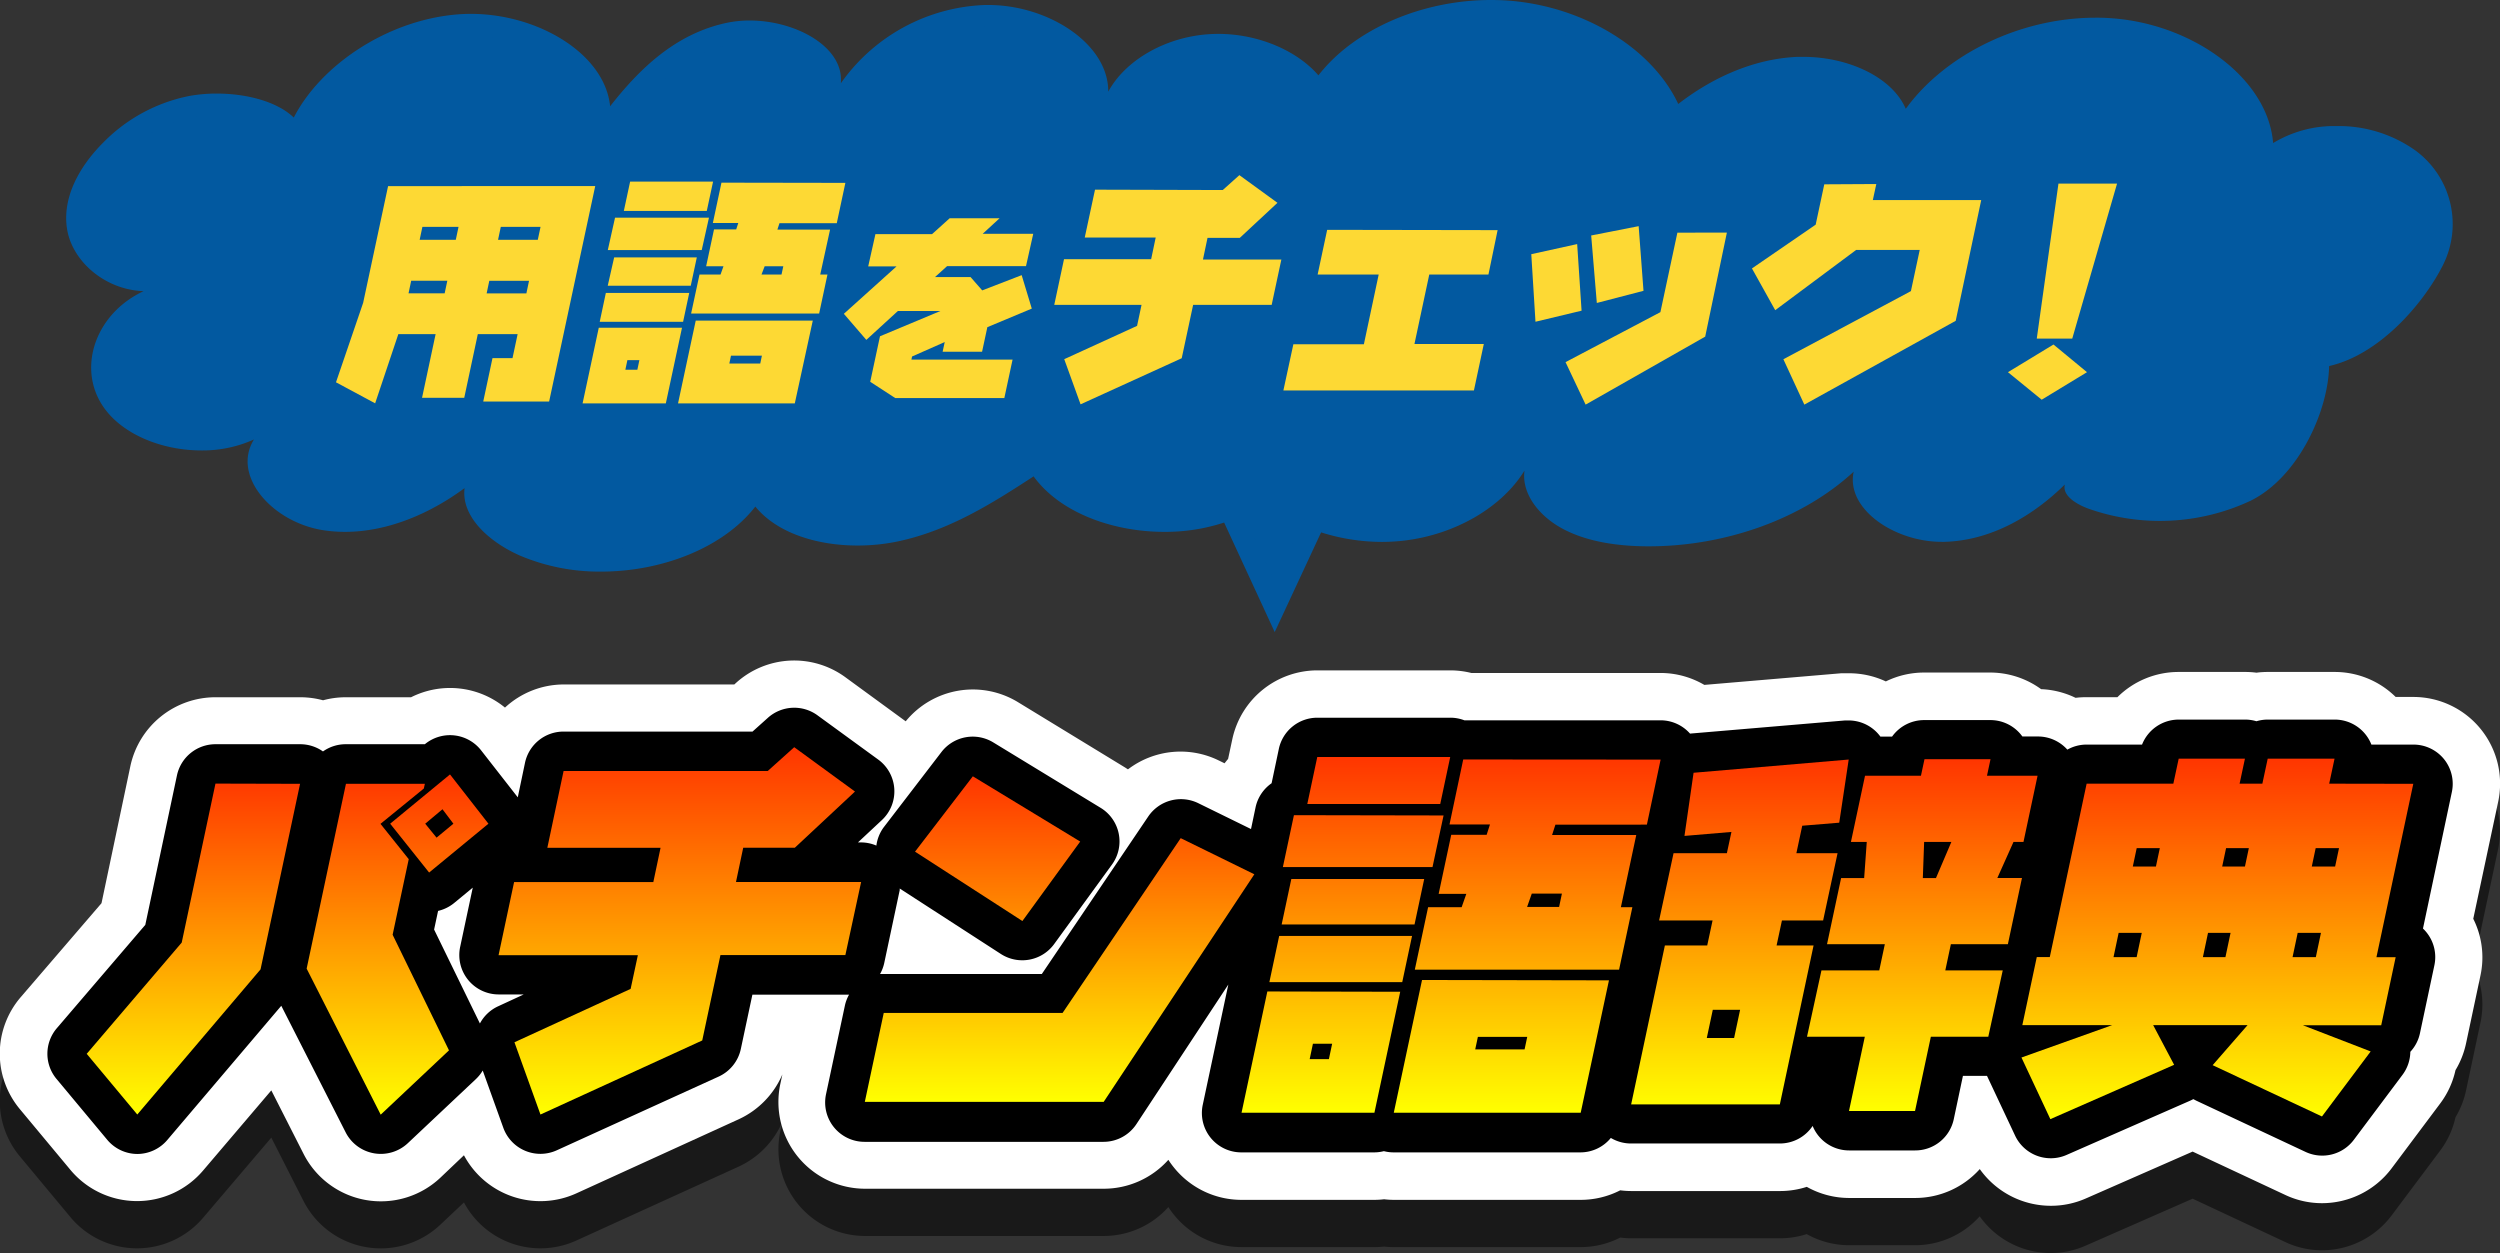 <svg xmlns="http://www.w3.org/2000/svg" xmlns:xlink="http://www.w3.org/1999/xlink" viewBox="0 0 346 173.42"><rect x="0" y="0" width="346" height="173.42" fill="#333333" stroke="none"/><defs><style>.cls-1{opacity:0.5;}.cls-2{fill:#fff;}.cls-3{fill:url(#linear-gradient);}.cls-4{fill:url(#linear-gradient-2);}.cls-5{fill:url(#linear-gradient-3);}.cls-6{fill:url(#linear-gradient-4);}.cls-7{fill:url(#linear-gradient-5);}.cls-8{fill:url(#linear-gradient-6);}.cls-9{fill:#0259a0;}.cls-10{fill:#fdd934;}</style><linearGradient id="linear-gradient" x1="39.8" y1="154.25" x2="39.8" y2="107.2" gradientUnits="userSpaceOnUse"><stop offset="0" stop-color="#ff0"/><stop offset="1" stop-color="#ff3500"/></linearGradient><linearGradient id="linear-gradient-2" x1="94.1" y1="154.25" x2="94.1" y2="103.41" xlink:href="#linear-gradient"/><linearGradient id="linear-gradient-3" x1="146.64" y1="152.5" x2="146.64" y2="107.41" xlink:href="#linear-gradient"/><linearGradient id="linear-gradient-4" x1="200.83" y1="154.04" x2="200.83" y2="104.76" xlink:href="#linear-gradient"/><linearGradient id="linear-gradient-5" x1="253.9" y1="153.78" x2="253.9" y2="105.07" xlink:href="#linear-gradient"/><linearGradient id="linear-gradient-6" x1="306.89" y1="154.9" x2="306.89" y2="105.02" xlink:href="#linear-gradient"/></defs><title>Artboard 10</title><g id="title"><path class="cls-1" d="M283.8,173.42a12.07,12.07,0,0,1-9.81-5.08,12,12,0,0,1-8.9,4h-9.14a12,12,0,0,1-5.9-1.54,12,12,0,0,1-3.69.58H225.75a12,12,0,0,1-1.51-.1,12,12,0,0,1-5.47,1.32H192.9a12,12,0,0,1-1.34-.07,12,12,0,0,1-1.34.07H171.83a12,12,0,0,1-9.33-4.44,12.28,12.28,0,0,1-.8-1.1,12,12,0,0,1-9,4H119.69A12,12,0,0,1,108,156.55l.28-1.3a12.05,12.05,0,0,1-6.05,6.21L79.79,171.68a12,12,0,0,1-15.58-5.26l-3.27,3.08A12,12,0,0,1,42,166.21l-4.45-8.76-9.44,11.09a12,12,0,0,1-18.39-.12l-7-8.41a12,12,0,0,1,.11-15.42l11.18-13.09,4-19A12.05,12.05,0,0,1,29.83,103h11.7a12,12,0,0,1,3.18.42,12,12,0,0,1,3.18-.42h9a12,12,0,0,1,13,1.43,12,12,0,0,1,8.14-3.2h23.63l.25-.23a12,12,0,0,1,15.11-.77l8.35,6.1a12,12,0,0,1,15.54-2.65l14.85,9.06.37.24a12,12,0,0,1,12.57-1.23l.8.39q.24-.31.49-.61l.59-2.76a12.05,12.05,0,0,1,11.74-9.49h18.39a12,12,0,0,1,2.94.36h26.19a12,12,0,0,1,6.06,1.65l18.94-1.61c.33,0,.67,0,1,0a12,12,0,0,1,5.17,1.18,12,12,0,0,1,5.28-1.23h9.14a12,12,0,0,1,7.07,2.3,12,12,0,0,1,4.77,1.2,11.93,11.93,0,0,1,1.5-.09h4.29a12,12,0,0,1,8.45-3.46h9.17a12,12,0,0,1,1.57.1,12,12,0,0,1,1.58-.1h9.25a12,12,0,0,1,8.44,3.46H334a12,12,0,0,1,11.74,14.48l-3.44,16.16a11.92,11.92,0,0,1,1,7.83l-2,9.42a12,12,0,0,1-1.46,3.7,11.91,11.91,0,0,1-2.1,4.59l-6.74,9a12.06,12.06,0,0,1-9.62,4.82,11.91,11.91,0,0,1-5.1-1.14l-12.82-6-14.81,6.5A11.94,11.94,0,0,1,283.8,173.42Z"/><path class="cls-2" d="M283.8,166.88A12.07,12.07,0,0,1,274,161.8a12,12,0,0,1-8.9,4h-9.14a12,12,0,0,1-5.9-1.54,12,12,0,0,1-3.69.58H225.75a12,12,0,0,1-1.51-.1,12,12,0,0,1-5.47,1.32H192.9a12,12,0,0,1-1.34-.08,12,12,0,0,1-1.34.08H171.83a12,12,0,0,1-9.33-4.44,12.29,12.29,0,0,1-.8-1.1,12,12,0,0,1-9,4H119.69A12,12,0,0,1,108,150l.28-1.3a12.05,12.05,0,0,1-6.05,6.21L79.79,165.15a12,12,0,0,1-15.58-5.26L60.94,163A12,12,0,0,1,42,159.67l-4.45-8.76L28.11,162a12,12,0,0,1-18.39-.12l-7-8.41a12,12,0,0,1,.11-15.42L14.05,125l4-19A12.05,12.05,0,0,1,29.83,96.5h11.7a12,12,0,0,1,3.18.42,12,12,0,0,1,3.18-.42h9a12,12,0,0,1,13,1.43A12,12,0,0,1,78,94.73h23.63l.25-.23A12,12,0,0,1,117,93.73l8.35,6.1a12,12,0,0,1,15.54-2.65l14.85,9.06.37.24a12,12,0,0,1,12.57-1.23l.8.39q.24-.31.49-.61l.59-2.76a12.05,12.05,0,0,1,11.74-9.49h18.39a12,12,0,0,1,2.94.36h26.19a12,12,0,0,1,6.06,1.65l18.94-1.61c.33,0,.67,0,1,0A12,12,0,0,1,261,94.31a12,12,0,0,1,5.28-1.23h9.14a12,12,0,0,1,7.07,2.3,12,12,0,0,1,4.77,1.2,11.93,11.93,0,0,1,1.5-.09h4.29A12,12,0,0,1,301.55,93h9.17a12,12,0,0,1,1.57.1,12,12,0,0,1,1.58-.1h9.25a12,12,0,0,1,8.44,3.46H334A12,12,0,0,1,345.74,111l-3.44,16.16a11.92,11.92,0,0,1,1,7.83l-2,9.42a12,12,0,0,1-1.46,3.7,11.91,11.91,0,0,1-2.1,4.59l-6.74,9a12.06,12.06,0,0,1-9.62,4.82,11.91,11.91,0,0,1-5.1-1.14l-12.82-6-14.81,6.5A11.94,11.94,0,0,1,283.8,166.88Z"/><path d="M338.24,105.05a5.46,5.46,0,0,0-4.24-2h-5.8a5.45,5.45,0,0,0-5.08-3.46h-9.25a5.46,5.46,0,0,0-1.58.23,5.46,5.46,0,0,0-1.58-.23h-9.17a5.46,5.46,0,0,0-5.08,3.46H288.8a5.44,5.44,0,0,0-2.68.7,5.45,5.45,0,0,0-4.06-1.82H279.9l-.21-.27a5.45,5.45,0,0,0-4.24-2h-9.14a5.46,5.46,0,0,0-4.45,2.29h-1.61a5.57,5.57,0,0,0-.43-.52,5.46,5.46,0,0,0-4-1.72l-.46,0-21.46,1.82h0a5.45,5.45,0,0,0-4.08-1.84H202.67a5.45,5.45,0,0,0-2-.36H182.32a5.45,5.45,0,0,0-5.33,4.32l-1,4.75a5.44,5.44,0,0,0-2.22,3.34l-.63,3-7.3-3.58a5.46,5.46,0,0,0-6.92,1.84l-14.73,21.8H122.31c-.17,0-.34,0-.51,0a5.4,5.4,0,0,0,.57-1.48l2.15-10.12c0-.08,0-.15,0-.23l14,9.06a5.46,5.46,0,0,0,7.38-1.38l8-11a5.44,5.44,0,0,0-1.58-7.85l-14.85-9.05a5.46,5.46,0,0,0-7.18,1.34l-8,10.43a5.42,5.42,0,0,0-1,2.51,5.45,5.45,0,0,0-2.12-.44h-.43l3.31-3.09a5.44,5.44,0,0,0-.51-8.38L113.14,99a5.46,5.46,0,0,0-6.87.35l-2.12,1.9H78a5.45,5.45,0,0,0-5.34,4.32l-1,4.78-5.08-6.51A5.46,5.46,0,0,0,58.8,103l0,0H47.88a5.45,5.45,0,0,0-3.18,1,5.46,5.46,0,0,0-3.18-1H29.83a5.45,5.45,0,0,0-5.34,4.32L20.11,128,7.86,142.31a5.44,5.44,0,0,0-.05,7l7,8.4a5.46,5.46,0,0,0,4.17,2h0a5.46,5.46,0,0,0,4.16-1.92L38.93,139.2l8.91,17.52a5.46,5.46,0,0,0,8.6,1.5l9.45-8.9a5.42,5.42,0,0,0,.92-1.16l2.85,7.93a5.46,5.46,0,0,0,7.4,3.11L99.46,149a5.45,5.45,0,0,0,3.07-3.82l1.6-7.52H117c.17,0,.34,0,.51,0a5.4,5.4,0,0,0-.57,1.48l-2.62,12.31a5.45,5.45,0,0,0,5.34,6.58h33.06a5.46,5.46,0,0,0,4.55-2.44L170,136.26l-3.54,16.65a5.45,5.45,0,0,0,5.34,6.58h18.39a5.47,5.47,0,0,0,1.34-.17,5.45,5.45,0,0,0,1.34.17h25.87a5.44,5.44,0,0,0,4.2-2,5.45,5.45,0,0,0,2.78.77h20.61a5.46,5.46,0,0,0,4.54-2.43,5.45,5.45,0,0,0,5.05,3.39h9.14a5.45,5.45,0,0,0,5.34-4.32l1.27-6H275l3.89,8.27a5.45,5.45,0,0,0,7.13,2.67l17.13-7.52.41-.2.38.2,15.14,7.1a5.46,5.46,0,0,0,6.69-1.67l6.74-9a5.44,5.44,0,0,0,1.08-3.18,5.43,5.43,0,0,0,1.33-2.56l2-9.42a5.44,5.44,0,0,0-1.1-4.56,5.38,5.38,0,0,0-.48-.52l4-18.91A5.44,5.44,0,0,0,338.24,105.05ZM68.92,139.28a5.41,5.41,0,0,0-2.5,2.37l-6.34-13,.55-2.58a5.46,5.46,0,0,0,2.23-1.1l2.57-2.12-1.74,8.18A5.45,5.45,0,0,0,69,137.63h3.49Z"/><path class="cls-3" d="M41.53,108.48l-5.47,25.68L19,154.25l-7-8.4,13.15-15.4,4.67-22Zm17.27,0-.14.65-6,4.89,3.91,4.89-2.23,10.46,7.8,16-9.45,8.9L42.44,134.06l5.44-25.58ZM67.6,114l-8.21,6.76L54,114l8.28-6.82Zm-8.75,0,1.57,1.93L62.75,114l-1.51-2Z"/><path class="cls-4" d="M106.25,106.71l3.67-3.3,8.41,6.14L110,117.33h-7.14l-1,4.74h17.32L117,132.18H99.71L97.19,144,74.8,154.25l-3.6-10,16.08-7.39,1-4.66H69l2.15-10.12H90.42l1-4.74H75.75L78,106.71Z"/><path class="cls-5" d="M173.6,121,152.75,152.5H119.69l2.62-12.31h24.75L163.41,116Zm-24.1-4.53-8,11-14.86-9.6,8-10.43Z"/><path class="cls-6" d="M193.79,137.26,190.22,154H171.83l3.57-16.78Zm1.64-7.73-1.36,6.4H175.68l1.36-6.4Zm1.68-7.88-1.34,6.3H177.38l1.34-6.3Zm2.68-8.79L198.26,120H177.55l1.53-7.18Zm.92-8.09-1.38,6.5H180.93l1.38-6.5Zm-16.79,41.81.45-2.13h-2.66l-.45,2.13Zm38.76-10.9L218.77,154H192.9l3.91-18.37Zm7.15-30.55-1.9,9H215.27l-.46,1.43h11.65l-2.13,10h1.59l-1.84,8.64H195.81l1.84-8.64h4.64l.65-1.85h-3.83l1.74-8.17h4.9l.46-1.43h-5.6l1.9-9ZM211,145.24l.37-1.74h-6.83l-.37,1.74Zm1-21.57-.65,1.85h4.43l.39-1.85Z"/><path class="cls-7" d="M255.86,105.12l-1.31,8.74-5.12.42-.81,3.8h5.7l-2,9.31h-5.7l-.74,3.46H251l-4.67,22H225.75l4.67-22h5.86l.74-3.46h-7.4l2-9.31H239l.63-2.94-6.5.55,1.26-8.74ZM240,143.66l.83-3.9h-3.78l-.83,3.9Zm42-36.3-1.95,9.16h-1.38l-2.24,5h3.41l-1.95,9.16H270l-.77,3.62h7.95l-2,9.18h-7.95l-2.19,10.28h-9.14l2.19-10.28h-8l2-9.18h8l.77-3.62h-8l1.95-9.16H258l.36-5h-2.19l1.95-9.16h7.74l.49-2.29h9.14l-.49,2.29Zm-11.93,9.16H266.3l-.18,5h1.82Z"/><path class="cls-8" d="M334,108.48l-5.1,24h2.66l-2,9.42H318.73l9.37,3.62-6.74,9-15.13-7.1,4.83-5.54H298l2.9,5.49-17.13,7.52-4-8.53,12.55-4.48H279.89l2-9.42h1.8l5.1-24h12l.74-3.46h9.17l-.74,3.46h3.15l.74-3.46h9.25l-.74,3.46Zm-40.78,20.63-.71,3.36h3.2l.71-3.36Zm5.7-11.73h-3.2l-.54,2.55h3.2Zm6.67,11.73-.71,3.36H308l.71-3.36Zm5.65-11.73h-3.15l-.54,2.55h3.15Zm9.27,15.09.71-3.36H318l-.71,3.36Zm2.67-12.54.54-2.55h-3.23l-.54,2.55Z"/><path class="cls-9" d="M170.81,71.75A1.5,1.5,0,0,0,169,71a24.76,24.76,0,0,1-7.78,1.21c-7.15,0-13.78-2.77-16.9-7.06a1.5,1.5,0,0,0-2-.38C137,68.14,131,72,124,73.48a25.47,25.47,0,0,1-5.27.54c-5.7,0-10.55-1.81-13-4.83a1.5,1.5,0,0,0-1.17-.56h0a1.5,1.5,0,0,0-1.17.58c-4,5.1-11.9,8.4-20.16,8.4a26.76,26.76,0,0,1-10.59-2.07c-3.7-1.61-7.24-4.64-6.84-7.8a1.5,1.5,0,0,0-2.38-1.39c-2.89,2.15-8.76,5.76-15.66,5.76a18.52,18.52,0,0,1-2.66-.19c-3.82-.56-7.43-3-8.78-5.86a4.47,4.47,0,0,1,.14-4.47,1.5,1.5,0,0,0-1.91-2.15,15.76,15.76,0,0,1-6.65,1.38c-5.06,0-9.82-2-12.13-5.11a8.17,8.17,0,0,1-1.34-7,10.83,10.83,0,0,1,6.11-7.05,1.5,1.5,0,0,0-.57-2.86c-4.91-.19-8.57-3.91-9.15-7.25C10,27,13.28,22.9,15.29,20.87a21.38,21.38,0,0,1,11.19-6.11A19.5,19.5,0,0,1,30,14.45c4.06,0,7.75,1.11,9.62,2.91a1.5,1.5,0,0,0,1,.42l.25,0A1.5,1.5,0,0,0,42,17C45.65,9.86,54.68,4.19,63.48,3.49c.56,0,1.12-.07,1.69-.07,8.86,0,17.17,5.35,17.77,11.44a1.5,1.5,0,0,0,2.67.78c3.39-4.34,8.19-9.51,15.21-11a13.86,13.86,0,0,1,2.87-.29c3.88,0,7.84,1.48,9.84,3.68a4.32,4.32,0,0,1,1.28,3.37,1.5,1.5,0,0,0,2.73,1A24.07,24.07,0,0,1,136.4,2.2h.38A18.34,18.34,0,0,1,149.29,7a8.1,8.1,0,0,1,2.6,5.63,1.5,1.5,0,0,0,2.82.73c2.09-3.86,7.11-6.74,12.5-7.16.47,0,.94-.05,1.41-.05,5,0,10,2,12.73,5.22a1.5,1.5,0,0,0,1.13.52h0a1.5,1.5,0,0,0,1.14-.58c4.68-6,13.58-9.85,22.67-9.85.83,0,1.67,0,2.49.1,9.83.79,18.7,6.2,22.08,13.45a1.5,1.5,0,0,0,1,.83,1.46,1.46,0,0,0,.35,0,1.5,1.5,0,0,0,.92-.31c3.45-2.67,9-5.91,15.62-6.21l.81,0c5.82,0,11.18,2.64,12.75,6.28a1.5,1.5,0,0,0,1.21.9h.16a1.5,1.5,0,0,0,1.21-.62C270.16,8.77,280.23,4,290,4q1,0,2,.06c10.85.69,20.55,8,21.17,15.91a1.5,1.5,0,0,0,2.31,1.14,14.84,14.84,0,0,1,8-2.11,16.87,16.87,0,0,1,10,3.13,11.15,11.15,0,0,1,3.25,14C334,41.45,328.2,47.81,322,49.21a1.5,1.5,0,0,0-1.17,1.43c-.11,6-4.17,14.42-10,17.32a26.93,26.93,0,0,1-11.89,2.64h0A27.37,27.37,0,0,1,289.51,69c-1.6-.59-2.27-1.32-2.28-1.53a1.5,1.5,0,0,0-1.45-1.89,1.48,1.48,0,0,0-1,.43c-3.37,3.33-8.81,7.33-15.66,7.51h-.33c-3.72,0-7.67-1.69-9.62-4.11a4.42,4.42,0,0,1-1.1-3.79,1.5,1.5,0,0,0-2.48-1.42c-6.72,6.22-16.93,9.93-27.33,9.93h-.31c-4.48,0-8.13-.78-10.86-2.22-3-1.6-4.86-4.24-4.55-6.56a1.5,1.5,0,0,0-2.77-1c-2.9,4.73-8.83,8.17-15.48,9a25.21,25.21,0,0,1-3,.18,26.71,26.71,0,0,1-7.93-1.22,1.5,1.5,0,0,0-1.81.8L176.41,84Z"/><path class="cls-9" d="M206.33,3c.79,0,1.59,0,2.37.09,9.16.73,17.73,5.91,20.84,12.59a3,3,0,0,0,4.56,1.11c3.28-2.54,8.51-5.62,14.77-5.9l.75,0c5.16,0,10.05,2.31,11.38,5.38A3,3,0,0,0,263.42,18l.33,0a3,3,0,0,0,2.43-1.24C271.11,10,280.69,5.46,290,5.46c.62,0,1.24,0,1.86.06,10.15.65,19.2,7.3,19.77,14.53a3,3,0,0,0,4.62,2.29,13.34,13.34,0,0,1,7.15-1.87,15.33,15.33,0,0,1,9.13,2.81,9.66,9.66,0,0,1,2.84,12.17c-2.67,5.18-8.23,11.07-13.69,12.31a3,3,0,0,0-2.34,2.87c-.1,5.47-3.9,13.39-9.19,16a26.64,26.64,0,0,1-20.13,1,5.75,5.75,0,0,1-1.25-.63,3,3,0,0,0-5.11-2c-2.6,2.57-8,6.9-14.65,7.08h-.29c-3.29,0-6.77-1.46-8.45-3.55a3,3,0,0,1-.8-2.53,3,3,0,0,0-5-2.84c-6.45,6-16.28,9.53-26.31,9.53h-.3c-4.23,0-7.66-.72-10.17-2s-4-3.36-3.76-5a3,3,0,0,0-5.53-2c-2.63,4.28-8.27,7.53-14.38,8.27a23.68,23.68,0,0,1-2.85.17,25.17,25.17,0,0,1-7.48-1.15,3,3,0,0,0-3.62,1.6l-3.68,7.91-4.24-9.25a3,3,0,0,0-3.68-1.59,23.24,23.24,0,0,1-7.3,1.13c-6.69,0-12.84-2.53-15.69-6.44a3,3,0,0,0-4.05-.76c-5.19,3.34-11.08,7.13-17.78,8.55a24,24,0,0,1-5,.51c-5.17,0-9.7-1.64-11.81-4.27a3,3,0,0,0-2.34-1.12h0a3,3,0,0,0-2.34,1.15C98.49,73,91,76.1,83.22,76.1a25.26,25.26,0,0,1-10-1.95c-3.7-1.61-6.2-4.23-5.95-6.23a3,3,0,0,0-4.77-2.79c-2.74,2-8.29,5.47-14.77,5.47a17,17,0,0,1-2.44-.17c-3.29-.48-6.5-2.59-7.63-5a3,3,0,0,1,.05-3.05,3,3,0,0,0-3.83-4.29,14.26,14.26,0,0,1-6,1.24C23.35,59.31,19,57.5,17,54.8a6.7,6.7,0,0,1-1.09-5.75A9.34,9.34,0,0,1,21.15,43,3,3,0,0,0,20,37.28c-4.16-.16-7.25-3.24-7.73-6s1-6.24,4.08-9.35a19.89,19.89,0,0,1,10.4-5.69A18,18,0,0,1,30,15.95c3.64,0,7,1,8.59,2.49a3,3,0,0,0,4.74-.8C46.76,11,55.29,5.65,63.6,5c.52,0,1-.06,1.57-.06,8.14,0,15.75,4.72,16.28,10.09a3,3,0,0,0,5.35,1.55C90,12.43,94.59,7.5,101.15,6.11a12.36,12.36,0,0,1,2.56-.26c3.43,0,7,1.31,8.73,3.19a2.73,2.73,0,0,1,.9,2.22,3,3,0,0,0,5.47,2A22.52,22.52,0,0,1,136.43,3.7h.35a16.77,16.77,0,0,1,11.44,4.4,6.66,6.66,0,0,1,2.16,4.56A3,3,0,0,0,156,14.12c1.86-3.43,6.4-6,11.29-6.38.43,0,.86,0,1.3,0,4.57,0,9.12,1.84,11.59,4.7a3,3,0,0,0,2.27,1h.08a3,3,0,0,0,2.29-1.15C189.24,6.64,197.68,3,206.33,3h0m0-3c-9.47,0-18.86,4-23.86,10.43C179.4,6.89,174,4.69,168.61,4.69q-.76,0-1.53.06c-5.91.46-11.36,3.62-13.7,7.94.06-6.6-8.27-12-16.6-12h-.41a25.51,25.51,0,0,0-20,10.84c.48-5-6.19-8.69-12.61-8.69a15.36,15.36,0,0,0-3.18.32C93.36,4.69,88.35,9.72,84.44,14.71c-.73-7.29-10-12.79-19.27-12.79q-.91,0-1.81.07c-9.79.78-19,7.06-22.7,14.28C38.29,14,34,12.95,30,12.95a21.13,21.13,0,0,0-3.79.33,22.91,22.91,0,0,0-12,6.53c-3.36,3.39-5.65,7.7-4.91,12s5.13,8.28,10.57,8.49c-6.8,3.16-9.35,10.94-5.34,16.32,2.7,3.63,8.05,5.72,13.33,5.72a17.25,17.25,0,0,0,7.29-1.52C32,65.91,37.79,72.37,44.87,73.4a19.94,19.94,0,0,0,2.87.21c6.1,0,12-2.68,16.56-6.06C63.8,71.47,67.65,75,72,76.91a28.19,28.19,0,0,0,11.19,2.2c8.4,0,16.9-3.28,21.35-9,3,3.68,8.55,5.39,14.15,5.39a27.12,27.12,0,0,0,5.58-.57c7.12-1.51,13.07-5.28,18.78-9,3.62,5,10.91,7.68,18.11,7.68a26.11,26.11,0,0,0,8.26-1.29l7,15.16,6.42-13.8A28,28,0,0,0,191.2,75a26.6,26.6,0,0,0,3.21-.19c7.06-.86,13.46-4.6,16.58-9.68-.43,3.18,2,6.31,5.34,8.08s7.51,2.37,11.55,2.4h.32c10.73,0,21.37-3.87,28.35-10.33-1.11,5.13,5.61,9.71,12.18,9.71h.37c6.69-.18,12.49-3.81,16.68-7.94-.39,1.48,1.48,2.69,3.21,3.33a29.63,29.63,0,0,0,22.5-1.08c6.64-3.29,10.74-12.43,10.86-18.64,6.95-1.57,13-8.57,15.7-13.86a12.64,12.64,0,0,0-3.67-15.91,18.27,18.27,0,0,0-11-3.44,16.29,16.29,0,0,0-8.78,2.35c-.71-9-11.19-16.56-22.57-17.29q-1-.07-2-.06c-10.66,0-20.93,5.24-26.27,12.61-1.94-4.48-8.13-7.19-14.13-7.19l-.88,0c-6.27.28-12,3.05-16.48,6.52C228.68,6.72,219.25.93,208.94.1c-.87-.07-1.74-.1-2.61-.1Z"/><path class="cls-10" d="M82.38,25.75,76,55.57H66.88l1.28-6h2.77l.71-3.33H66.13l-1.88,8.82H58.41l1.88-8.82H55.13l-3.21,9.58L46.5,52.91l3.76-11,3.45-16.15ZM56.91,38.85l-.37,1.75h5l.37-1.75Zm6.55-7.45h-5l-.38,1.79h5Zm9.39,9.21.37-1.75H67.72l-.37,1.75Zm1.58-7.42.38-1.79H69.31l-.38,1.79Z"/><path class="cls-10" d="M94.39,45.36,92.15,55.83H80.63l2.24-10.47Zm1-4.82-.85,4H83l.85-4Zm1.05-4.92-.84,3.93H84.11L85,35.62Zm1.68-5.49-1,4.48h-13l1-4.48Zm.57-5-.87,4.06H86.34l.87-4.06ZM88.21,51.17l.28-1.33H86.83l-.28,1.33Zm24.28-6.8L110,55.83H93.84l2.45-11.46ZM117,25.31l-1.19,5.58h-7.93l-.29.89h7.29L113.52,38h1l-1.15,5.39H95.65L96.81,38h2.91l.41-1.15h-2.4l1.09-5.1h3.07l.29-.89H98.66l1.19-5.58Zm-11.78,25,.23-1.09h-4.28l-.23,1.09Zm.61-13.46L105.39,38h2.77l.25-1.15Z"/><path class="cls-10" d="M143,32.36l-1,4.47H131.08l-1.68,1.52h4.93l1.61,1.84,5.46-2.11,1.4,4.63-6.15,2.57-.73,3.4h-5.46l.29-1.34-4.52,2-.09.43h14L139,55.09H123.9l-3.46-2.25,1.35-6.3,8.37-3.5h-5.89l-4.37,4-3.11-3.61,7.29-6.56h-3.92l1-4.47H129l2.43-2.19h6.91L136,32.36Z"/><path class="cls-10" d="M169.23,26.3l2.3-2.06,5.27,3.83-5.21,4.85h-4.47l-.63,3h10.85L176,42.19H165.13l-1.58,7.39-14,6.38-2.26-6.25,10.08-4.61.62-2.91H145.91l1.35-6.32h12.06l.63-3h-9.82l1.42-6.62Z"/><path class="cls-10" d="M207.27,31.85,206,38h-8.19l-2.05,9.61h9.6l-1.37,6.43H177.62L179,47.65h9.76L190.81,38h-8.45l1.32-6.19Z"/><path class="cls-10" d="M218.28,33.78l.61,9.22-6.38,1.53-.58-9.35ZM239,32.19,236,46.59,219.45,56l-2.78-5.88,13.13-6.92,2.35-11Zm-12.21-.89.67,8.95L221,41.93l-.78-9.34Z"/><path class="cls-10" d="M259.68,25.47l-.48,2.22h15L270.67,44.4,249.72,56l-2.9-6.28,17.65-9.43,1.22-5.7h-8.8l-11.2,8.34-3.22-5.78,8.82-6.06,1.19-5.58Z"/><path class="cls-10" d="M288.84,51.51l-6.27,3.81-4.67-3.81,6.3-3.83ZM293,25.41l-6.2,21.45h-4.91l3-21.45Z"/></g></svg>